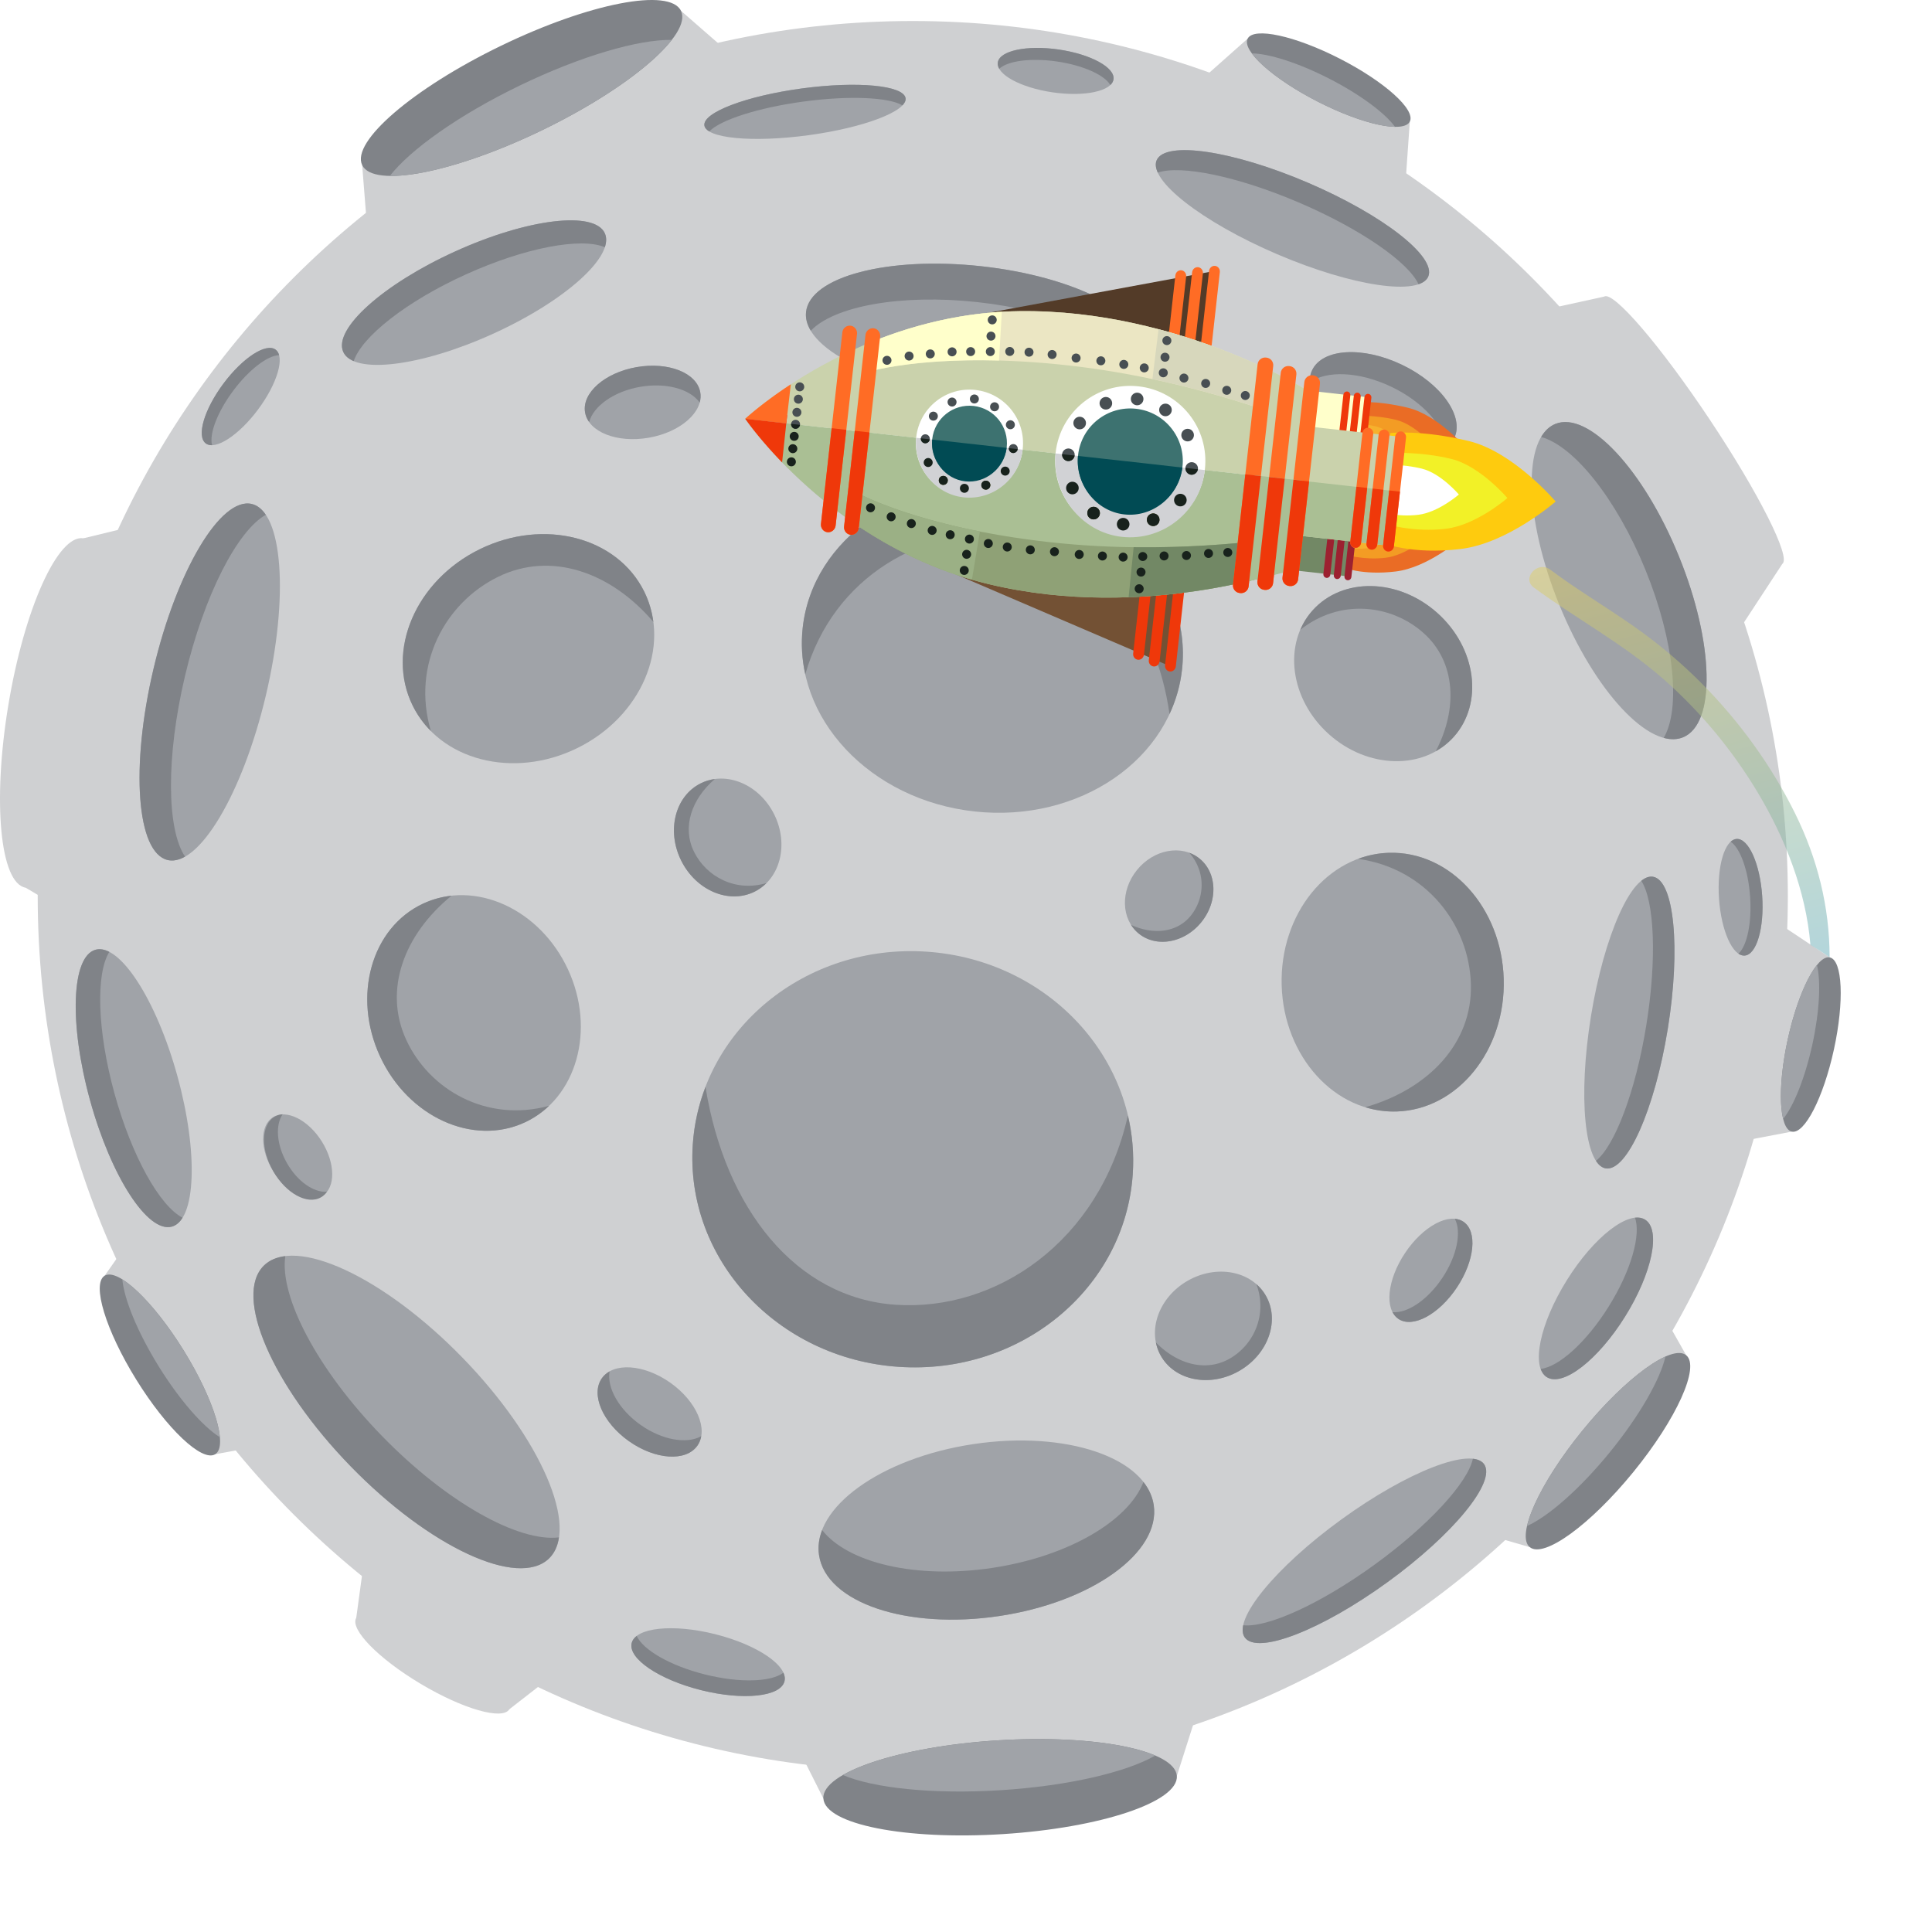 <svg xmlns="http://www.w3.org/2000/svg" width="1807.49" height="1807.49"><defs><clipPath id="clippath"><path class="cls-30" d="M0 0h1807.49v1717.15H0z"/></clipPath><clipPath id="clippath-1"><path class="cls-30" d="M0 0h1807.48v1717.15H0z"/></clipPath><clipPath id="clippath-2"><path class="cls-30" d="M1430.79 530.46h280.91v365.13h-280.91z"/></clipPath><clipPath id="clippath-3"><path class="cls-30" d="M1644.07 740.79c25.94 43.13 45.51 92.71 49.67 143.07 6.99 4.43 11.06 6.88 17.96 11.73-.02-47.2-11.38-92.18-32.16-134.33-21.92-44.46-51.33-85.14-86.08-120.45-19.92-20.24-41.7-38.55-64.95-54.85-25.82-18.1-53.03-34.18-78.29-53.08-11.63-8.7-26.96 8.19-15.22 16.81 40.17 29.48 84.2 52.94 121.72 86.05 34.32 30.28 63.77 65.84 87.35 105.05"/></clipPath><clipPath id="clippath-4"><path class="cls-30" d="M1480.95 489.41h277.17v558.01h-277.17z"/></clipPath><clipPath id="clippath-5"><path class="cls-30" d="M1699.24 728.92c24.35 48.94 40.07 104.13 39.23 159.07-.57 37.41-8.66 75.93-26.56 109.46-5.19 18.71-10.6 33.66-20.48 49.97 32.86-31.14 52.46-76.46 61.61-119.83 12.09-57.33 1.38-119.34-19.6-173.26-20.89-53.7-52.34-102.86-90.17-146.16-41.47-47.48-91.52-87.28-146.89-117.39-12.17-6.62-22.04 12.45-9.91 19.05 90.72 49.32 166.68 126.47 212.76 219.09"/></clipPath><clipPath id="clippath-6"><path class="cls-30" d="M1636.71 1059.21h36.87v19.7h-36.87z"/></clipPath><clipPath id="clippath-7"><path class="cls-30" d="M1659.19 1061.94c-2.29.43-5.89 1.22-8.37 1.59-4.26 2.58-6.69 3.62-11.21 5.68-1.07 3.85-1.69 6.12-2.91 9.69 10.37-3.21 19.76-7.59 28.76-13.32 2.77-1.76 5.47-4.44 8.11-6.38-4.77.87-9.32 1.77-14.39 2.73"/></clipPath><clipPath id="clippath-8"><path class="cls-30" d="M1447.03 411.4h360.46v688.02h-360.46z"/></clipPath><clipPath id="clippath-9"><path class="cls-30" d="M1801.97 806.08c-5.67-35.54-13.85-70.27-27.07-103.79-25.73-65.22-67.67-124.5-118.38-172.66-55.61-52.82-122.51-92.53-194.81-117.76-6.18-2.15-12.99 3.32-14.35 9.11-1.63 6.97 3.03 12.19 9.11 14.35 120.75 42.96 224.27 129.68 282.11 244.62 29.87 59.37 50.35 125.45 51.06 192.28.39 36.73-12.47 69.28-27.12 102.34-12.82 28.91-27.87 55.81-49.14 79.38-21.81 24.17-49.65 35.41-80.24 36.25-1.21 3.22-1.89 6.16-3.04 9.21 23.07-.23 43.3-5.72 63.23-16.22 28.83-15.18 49.37-39.15 65.24-67.16 8.25-14.56 15.27-29.77 21.99-45.08 7.55-17.19 15.41-34.45 20.44-52.59 10.05-36.23 6.82-75.61.96-112.3"/></clipPath><linearGradient id="_gradesun_4" x1="0" y1="1717.16" x2="1" y2="1717.16" gradientTransform="matrix(0 -709.54 -709.54 0 1219960.96 1103.55)" gradientUnits="userSpaceOnUse"><stop offset="0" stop-color="#379fd9"/><stop offset="1" stop-color="#ffd650"/></linearGradient><linearGradient id="_gradesun_4-2" y1="1717.18" x2="1" y2="1717.18" gradientTransform="matrix(0 -714.68 -714.68 0 1228852.32 1096.75)"/><linearGradient id="_gradesun_4-3" y1="1717.15" y2="1717.15" gradientTransform="matrix(0 -672.38 -672.38 0 1156239.98 1095.93)"/><linearGradient id="_gradesun_4-4" y1="1717.2" y2="1717.2" gradientTransform="matrix(0 -713.38 -713.38 0 1226643 1092.88)"/><style>.cls-1{fill:#cfd0d2}.cls-2{fill:#808388}.cls-3{fill:#fff}.cls-4{fill:#3d7270}.cls-5{fill:#484f53}.cls-6{fill:#ea6c25}.cls-7{opacity:.5}.cls-9{fill:#a0a3a8}.cls-10{fill:#f39c24}.cls-16{fill:#728865}.cls-22{fill:#18221c}.cls-23{fill:#f6b12d}.cls-25{fill:#ff6c25}.cls-29{fill:#ffffcb}.cls-30{fill:none}.cls-38{fill:#3c3b03}.cls-39{fill:#aabf94}.cls-40{fill:#014b54}.cls-43{fill:#d1d2d5}.cls-44{fill:#ef380a}.cls-45{fill:#cad2ac}</style></defs><g style="clip-path:url(#clippath)"><g style="clip-path:url(#clippath-1)"><path class="cls-1" d="M1672.62 838.34c0 452.14-366.53 818.67-818.67 818.67S35.28 1290.48 35.28 838.34 401.81 19.66 853.95 19.66s818.67 366.53 818.67 818.67"/><path class="cls-9" d="M1336.2 258.74c-7.92 18.49-71.22 9.13-141.38-20.92-70.17-30.04-120.63-69.39-112.71-87.88 7.92-18.49 71.21-9.12 141.38 20.93 70.16 30.04 120.63 69.38 112.71 87.87"/><path class="cls-2" d="M1327.11 265.94c4.55-1.57 7.69-3.94 9.08-7.2 7.92-18.49-42.55-57.83-112.71-87.87-70.17-30.04-133.46-39.41-141.38-20.93-1.39 3.26-.95 7.16 1.06 11.54 21.34-7.35 74.47 3.35 132.3 28.11 57.82 24.76 102.23 55.82 111.65 76.34"/><path class="cls-9" d="M1502.28 1093.08c-19.86-3.21-26.07-66.9-13.87-142.25 12.2-75.35 38.18-133.82 58.04-130.61 19.85 3.21 26.05 66.9 13.86 142.25-12.2 75.35-38.18 133.82-58.03 130.61"/><path class="cls-2" d="M1493.1 1086.01c2.62 4.04 5.68 6.51 9.18 7.08 19.85 3.21 45.83-55.26 58.03-130.61 12.2-75.35 6-139.03-13.86-142.25-3.49-.57-7.18.81-10.94 3.82 12.29 18.93 14.74 73.07 4.69 135.17-10.05 62.09-29.47 112.69-47.1 126.79"/><path class="cls-9" d="M1068.84 326.24c-3.61 33.15-77 52.36-163.91 42.89-86.92-9.47-154.45-44.03-150.83-77.18 3.61-33.15 77-52.33 163.91-42.86 86.91 9.47 154.44 44.01 150.83 77.16"/><path class="cls-2" d="M1060.72 342.35c4.64-4.89 7.48-10.28 8.11-16.12 3.61-33.15-63.92-67.69-150.83-77.16-86.92-9.47-160.3 9.72-163.91 42.86-.64 5.84.97 11.71 4.46 17.49 21.77-22.9 84.17-34.58 155.8-26.78 71.62 7.8 130.05 32.64 146.38 59.7"/><path class="cls-9" d="M766.25 1454.9c-6.65-44.43 58.05-90.94 144.52-103.88 86.47-12.94 161.95 12.59 168.6 57.02 6.65 44.42-58.06 90.92-144.53 103.86-86.46 12.94-161.95-12.57-168.6-57"/><path class="cls-2" d="M769.13 1431.45c-2.97 7.75-4.05 15.63-2.88 23.45 6.65 44.42 82.13 69.93 168.6 56.99 86.47-12.94 151.17-59.43 144.53-103.86-1.17-7.82-4.51-15.04-9.62-21.58-13.94 36.31-70.38 69.78-141.64 80.44-71.26 10.66-135.02-4.81-158.98-35.45"/><path class="cls-9" d="M1105.88 626.17c-9.17 84.13-96.05 143.69-194.06 133.01-98.01-10.68-170.03-87.55-160.86-171.68 9.16-84.12 96.05-143.63 194.06-132.95 98.01 10.68 170.03 87.51 160.87 171.63"/><path class="cls-2" d="M1094.15 668.03c6.06-13.03 10.12-27.05 11.73-41.86 9.16-84.12-62.86-160.95-160.87-171.63-98.01-10.68-184.89 48.84-194.06 132.95-1.61 14.81-.67 29.37 2.44 43.41 26.18-92.12 111.74-139.33 192.52-130.53 80.77 8.8 135.48 77.55 148.23 167.66"/><path class="cls-9" d="M648.14 1070.68c7.25-107.27 105.27-188.01 218.93-180.33 113.67 7.68 199.93 100.88 192.68 208.15-7.25 107.25-105.27 187.95-218.93 180.26-113.66-7.68-199.93-100.83-192.68-208.08"/><path class="cls-2" d="M660.03 1016.87c-6.48 16.9-10.61 34.92-11.89 53.8-7.25 107.25 79.02 200.4 192.68 208.08 113.67 7.68 211.68-73.01 218.93-180.26 1.28-18.88-.39-37.3-4.55-54.91-26.59 118.42-123.57 183.43-217.25 177.1-93.67-6.33-159.62-90.26-177.93-203.81"/><path class="cls-9" d="M602.82 553.69c25.2 51.39-2.9 116.85-62.77 146.21-59.87 29.36-128.83 11.49-154.03-39.9-25.2-51.38 2.92-116.82 62.79-146.18 59.87-29.35 128.82-11.51 154.01 39.87"/><path class="cls-2" d="M611.26 581.86c-1.26-9.64-4.01-19.12-8.44-28.16-25.2-51.38-94.15-69.23-154.01-39.87-59.87 29.36-87.98 94.8-62.79 146.18 4.44 9.05 10.24 17.03 17.1 23.92-18.36-62.11 13.44-120.04 62.79-144.24 49.34-24.19 105.47-4.7 145.36 42.17"/><path class="cls-9" d="M1360.07 689.36c-28.04 31.31-80.34 30.21-116.81-2.46s-43.3-84.53-15.26-115.84c28.04-31.3 80.33-30.19 116.8 2.48s43.31 84.52 15.28 115.82"/><path class="cls-2" d="M1343.22 702.86c6.22-3.51 11.91-7.99 16.85-13.5 28.04-31.3 21.19-83.15-15.28-115.82-36.47-32.67-88.76-33.78-116.8-2.48-4.94 5.51-8.77 11.66-11.57 18.23 37.22-29.61 85.42-23.91 115.47 3.01 30.06 26.92 32.25 70.5 11.33 110.56"/><path class="cls-9" d="M395.94 845.32c48.53-22.54 109.16 5.02 135.41 61.55 26.26 56.53 8.2 120.63-40.33 143.17-48.52 22.54-109.13-5.03-135.38-61.56-26.26-56.53-8.22-120.62 40.3-143.16"/><path class="cls-2" d="M422.43 837.99c-9.03.98-17.95 3.37-26.49 7.34-48.52 22.54-66.55 86.63-40.3 143.16 26.26 56.53 86.86 84.1 135.38 61.56 8.54-3.97 16.11-9.24 22.69-15.51-58.41 15.94-111.93-14.93-133.57-61.52-21.64-46.59-2.32-98.67 42.28-135.02"/><path class="cls-9" d="M1065.48 873.49c-16.67-13.44-17.49-40.07-1.83-59.48 15.65-19.41 41.85-24.26 58.52-10.82 16.66 13.43 17.48 40.06 1.82 59.47-15.65 19.41-41.84 24.26-58.51 10.83"/><path class="cls-2" d="M1058.16 865.28c1.95 3.07 4.38 5.85 7.31 8.21 16.66 13.43 42.85 8.59 58.51-10.83 15.65-19.41 14.84-46.04-1.82-59.47a33.88 33.88 0 0 0-9.58-5.41c16.04 18.15 14.42 42.82 1.52 58.82s-35.01 18.27-55.94 8.68"/><path class="cls-9" d="M655.58 732.85c24.02-11.95 54.79 1.05 68.71 29.03 13.92 27.99 5.73 60.36-18.29 72.31-24.02 11.95-54.77-1.05-68.69-29.04-13.92-27.99-5.74-60.36 18.28-72.31"/><path class="cls-2" d="M668.76 728.82c-4.52.61-8.95 1.93-13.18 4.03-24.02 11.95-32.2 44.32-18.28 72.3s44.67 40.99 68.69 29.04c4.23-2.1 7.95-4.85 11.17-8.08-29.07 8.78-56.31-5.98-67.78-29.04-11.47-23.06-2.49-49.43 19.38-68.25"/><path class="cls-9" d="M1086.25 1268.8c-13.46-23.21-2.45-54.74 24.59-70.42s59.87-9.57 73.33 13.64 2.44 54.73-24.6 70.41c-27.04 15.68-59.87 9.58-73.32-13.63"/><path class="cls-2" d="M1081.38 1255.91c.9 4.47 2.5 8.81 4.87 12.9 13.46 23.21 46.28 29.31 73.32 13.63 27.04-15.68 38.06-47.2 24.6-70.41a41.991 41.991 0 0 0-8.78-10.63c10.61 28.45-2.38 56.58-24.66 69.5-22.28 12.92-49.17 5.64-69.35-14.99"/><path class="cls-9" d="M1306.46 1039.87c-57.37 1.66-105.46-51.18-107.39-118.01-1.93-66.84 43.02-122.36 100.39-124.02 57.36-1.66 105.42 51.18 107.35 118.02 1.93 66.83-42.99 122.36-100.35 124.02"/><path class="cls-2" d="M1277.25 1035.88c9.32 2.86 19.11 4.28 29.21 3.99 57.36-1.66 102.29-57.19 100.35-124.02-1.93-66.84-49.99-119.67-107.35-118.02-10.1.29-19.8 2.28-28.93 5.67 64.32 9.03 103.99 62.12 105.58 117.21 1.59 55.08-39.51 98.22-98.86 115.16"/><path class="cls-9" d="M1360.48 410c-9.76 20.37-47.43 22.62-84.13 5.03-36.71-17.59-58.55-48.36-48.79-68.72 9.76-20.36 47.42-22.61 84.12-5.02s58.55 48.35 48.79 68.71"/><path class="cls-2" d="M1352.88 419.05c3.29-2.45 5.88-5.46 7.6-9.05 9.76-20.36-12.09-51.12-48.79-68.71-36.7-17.59-74.37-15.34-84.12 5.02-1.72 3.59-2.44 7.49-2.29 11.59 15.39-11.49 46.28-10.48 76.53 4.01s50.39 37.93 51.08 57.13"/><path class="cls-9" d="M655.13 367.02c3.2 18.23-18.32 37.25-48.07 42.48-29.75 5.23-56.47-5.31-59.67-23.54-3.2-18.23 18.32-37.24 48.07-42.47 29.75-5.23 56.47 5.3 59.67 23.53"/><path class="cls-2" d="M654.6 376.63c.88-3.18 1.09-6.41.53-9.62-3.21-18.23-29.92-28.76-59.67-23.53s-51.27 24.24-48.07 42.47c.56 3.21 1.87 6.17 3.78 8.86 4.1-14.88 23.02-28.56 47.54-32.87 24.52-4.31 46.96 2.09 55.9 14.68"/><path class="cls-9" d="M563.1 1289.4c10.68-15.11 39.34-13.23 64.01 4.2 24.67 17.44 36 43.83 25.32 58.94s-39.34 13.22-64-4.21c-24.67-17.44-36.01-43.82-25.33-58.93"/><path class="cls-2" d="M570.29 1283c-2.87 1.62-5.32 3.74-7.2 6.4-10.68 15.11.66 41.49 25.33 58.93 24.67 17.44 53.32 19.33 64 4.21 1.88-2.66 3.07-5.67 3.63-8.92-13.45 7.57-36.48 3.77-56.81-10.6-20.33-14.37-31.59-34.81-28.95-50.02"/><path class="cls-9" d="M255.36 1045.23c12.46-7.83 32.92 2.32 45.7 22.66 12.77 20.34 13.02 43.18.56 51.01-12.46 7.83-32.92-2.32-45.69-22.66-12.77-20.34-13.03-43.17-.57-51"/><path class="cls-2" d="M264.46 1042.45c-2.61.2-5.09.91-7.34 2.19-12.78 7.3-13.47 30.12-1.56 50.98 11.92 20.86 31.93 31.85 44.71 24.55 2.25-1.29 4.12-3.06 5.61-5.21-12.24.93-27.56-9.54-37.38-26.73-9.82-17.19-11.07-35.7-4.05-45.78"/><path class="cls-9" d="M1041.75 74.26c-1.62 11.06-27.16 16.49-57.05 12.12-29.89-4.36-52.81-16.87-51.2-27.93 1.61-11.06 27.15-16.48 57.05-12.11 29.89 4.36 52.81 16.86 51.2 27.92"/><path class="cls-2" d="M1038.77 79.55c1.66-1.57 2.69-3.34 2.98-5.29 1.62-11.06-21.31-23.56-51.2-27.92-29.89-4.36-55.43 1.06-57.05 12.11-.28 1.95.2 3.94 1.34 5.92 7.77-7.38 29.43-10.43 54.07-6.83 24.63 3.6 44.52 12.72 49.86 22.01"/><path class="cls-9" d="M1632.2 894c-11.15.77-21.88-23.03-23.97-53.17s5.26-55.19 16.41-55.97c11.15-.77 21.87 23.03 23.96 53.17s-5.25 55.19-16.4 55.96"/><path class="cls-2" d="M1626.4 892.22c1.89 1.28 3.84 1.92 5.8 1.79 11.15-.77 18.49-25.83 16.4-55.96-2.09-30.14-12.81-53.94-23.96-53.17-1.96.14-3.8 1.04-5.5 2.57 8.86 6.02 16.45 26.54 18.17 51.38 1.72 24.83-2.97 46.21-10.91 53.39"/><path class="cls-9" d="M1308.36 1233.96c-13.39-8.93-10.65-36.54 6.11-61.67 16.76-25.13 41.2-38.27 54.59-29.34 13.38 8.93 10.64 36.53-6.12 61.66-16.76 25.13-41.19 38.27-54.58 29.35"/><path class="cls-2" d="M1302.79 1227.62c1.37 2.61 3.21 4.77 5.57 6.34 13.38 8.93 37.82-4.21 54.58-29.35 16.76-25.13 19.5-52.74 6.12-61.66-2.36-1.57-5.06-2.45-8-2.71 6.41 12.23 2.13 34.62-11.68 55.33-13.81 20.71-32.83 33.26-46.59 32.05"/><path class="cls-9" d="M257.88 327.12c8.96 6.67 1.61 31.73-16.43 55.96s-39.93 38.46-48.89 31.79c-8.96-6.67-1.6-31.72 16.43-55.95 18.04-24.23 39.92-38.47 48.89-31.79"/><path class="cls-2" d="M261.12 332.26c-.6-2.21-1.66-3.96-3.24-5.13-8.96-6.67-30.85 7.56-48.89 31.79s-25.4 49.28-16.43 55.96c1.58 1.17 3.56 1.69 5.85 1.63-2.8-10.34 4.8-30.85 19.67-50.82 14.86-19.97 32.34-33.14 43.05-33.42"/><path class="cls-1" d="m1500.76 277.48-104.35 22.92 215.56 311.84 55.5-84.73-166.71-250.03z"/><path class="cls-1" d="M1667.47 527.51c-8.44 5.63-52.61-45.78-98.64-114.82-46.04-69.04-76.51-129.58-68.07-135.21 8.44-5.63 52.6 45.78 98.64 114.82 46.04 69.04 76.51 129.58 68.07 135.2m-89.96 740.38-40.57-71.66-180.76 229.56 75.01 21.65 146.32-179.55z"/><path class="cls-2" d="M1431.19 1447.43c-13.15-10.71 8.95-59.59 49.36-109.17s83.82-81.09 96.97-70.37c13.14 10.71-8.96 59.59-49.36 109.17-40.41 49.58-83.81 81.09-96.96 70.38"/><path class="cls-9" d="M1506.17 1358.52c27.91-34.25 47.09-68.17 51.95-89.39-19.82 8.84-49.42 34.6-77.56 69.13-27.91 34.25-47.09 68.17-51.94 89.4 19.82-8.84 49.41-34.6 77.56-69.14"/><path class="cls-1" d="m1100.99 1661.56 35.76-112.25-416.65 33.49 50.21 99.77 330.68-21.01z"/><path class="cls-2" d="M770.31 1682.57c-1.54-24.21 71.24-48.55 162.56-54.35 91.32-5.8 166.59 9.13 168.13 33.34 1.54 24.21-71.24 48.53-162.56 54.33-91.31 5.8-166.59-9.12-168.13-33.33"/><path class="cls-9" d="M936.51 1674.81c63.09-4.01 117.32-16.86 144.32-32.4-28.54-12.21-84.35-18.22-147.96-14.18-63.08 4.01-117.32 16.86-144.32 32.41 28.54 12.2 84.35 18.22 147.96 14.17"/><path class="cls-1" d="m1167.24 36.16-45.3 40.23 193 94.66 4.01-57.3-151.71-77.59z"/><path class="cls-2" d="M1318.95 113.75c-5.68 11.11-44.25 2.74-86.14-18.68-41.89-21.43-71.25-47.8-65.57-58.91 5.68-11.11 44.25-2.74 86.14 18.69s71.25 47.8 65.57 58.9"/><path class="cls-9" d="M1243.44 73.52c-28.94-14.8-56.29-23.37-72.31-23.59 9.41 12.9 32.5 30.22 61.68 45.14 28.94 14.8 56.29 23.37 72.31 23.59-9.41-12.89-32.51-30.21-61.68-45.14"/><path class="cls-1" d="m338.83 154.46 9.28 117.44L721.26 83.56 637.1 10.14 338.83 154.46z"/><path class="cls-2" d="M637.1 10.13c10.57 21.84-47.64 71.85-130 111.71-82.37 39.85-157.7 54.46-168.27 32.62-10.57-21.83 47.64-71.84 130.01-111.7C551.2 2.91 626.53-11.7 637.1 10.13"/><path class="cls-9" d="M486.14 80.08c-56.9 27.53-102.27 59.91-121.4 84.5 31.04.52 84.99-14.98 142.36-42.74C564 94.31 609.36 61.93 628.49 37.33c-31.04-.52-84.99 14.99-142.35 42.75"/><path class="cls-1" d="m476.53 1599.08 46.82-36.4-182.48-104.78-7.58 55.71 143.24 85.47z"/><path class="cls-1" d="M333.29 1513.62c6.26-10.49 43.4.14 82.95 23.74 39.56 23.6 66.55 51.24 60.29 61.73-6.26 10.49-43.39-.15-82.95-23.75-39.55-23.6-66.55-51.23-60.29-61.72m1378.62-617.89-49.39-32.84-41.44 206.29 55.24-10.49 35.59-162.96z"/><path class="cls-2" d="M1676.32 1058.69c-11.93-2.61-13.64-41.2-3.81-86.2s27.47-79.37 39.4-76.76c11.93 2.61 13.63 41.2 3.8 86.2-9.83 45-27.46 79.37-39.39 76.76"/><path class="cls-9" d="M1695.56 977.17c6.79-31.09 8.07-59.12 4.29-74.33-9.86 12.13-20.49 38.31-27.34 69.65-6.79 31.09-8.07 59.11-4.28 74.33 9.85-12.13 20.49-38.31 27.33-69.65"/><path class="cls-1" d="m201.37 1360.51 68.68-12.71-134.06-208.44-38.11 54.16 103.49 166.99z"/><path class="cls-2" d="M97.87 1193.52c12.23-7.58 45.31 23.66 73.88 69.77s41.83 89.64 29.61 97.22c-12.23 7.58-45.3-23.67-73.88-69.78s-41.84-89.63-29.61-97.21"/><path class="cls-9" d="M148.43 1278.23c19.74 31.86 41.63 56.61 57.31 66.38-1.6-18.33-14.07-49.19-33.98-81.32-19.74-31.86-41.63-56.61-57.31-66.37 1.61 18.33 14.08 49.19 33.98 81.31"/><path class="cls-1" d="m24.04 830.51 101.3 60.15 61.31-413.48L78.13 503.6 24.04 830.51z"/><path class="cls-1" d="M78.13 503.6c23.94 3.96 31.23 80.35 16.3 170.62-14.94 90.27-46.45 160.24-70.39 156.28C.11 826.54-7.18 750.15 7.76 659.88 22.7 569.61 54.2 499.64 78.13 503.6"/><path class="cls-9" d="M1574.53 689.81c-30.89 12.58-82.67-42.85-115.65-123.82-32.99-80.97-34.69-156.81-3.8-169.39 30.88-12.58 82.65 42.86 115.63 123.83 32.99 80.97 34.7 156.8 3.82 169.38"/><path class="cls-2" d="M1556.49 690.33c6.51 1.76 12.6 1.69 18.04-.52 30.88-12.58 29.16-88.41-3.82-169.38-32.99-80.97-84.75-136.41-115.63-123.83-5.44 2.22-9.84 6.42-13.27 12.23 30.5 8.26 70.44 57.61 97.62 124.34 27.18 66.72 33.1 129.93 17.06 157.16"/><path class="cls-9" d="M1164.61 1531.99c-11.81-16.28 28.72-65.81 90.51-110.61 61.8-44.8 121.46-67.92 133.27-51.63 11.8 16.28-28.72 65.8-90.52 110.6-61.79 44.8-121.45 67.93-133.26 51.64"/><path class="cls-2" d="M1163.09 1520.5c-.99 4.71-.56 8.62 1.52 11.49 11.8 16.28 71.47-6.84 133.26-51.64 61.8-44.8 102.32-94.32 90.52-110.6-2.08-2.87-5.66-4.49-10.45-5.01-4.64 22.09-41.09 62.2-92.02 99.12-50.92 36.92-100.38 59.09-122.82 56.64"/><path class="cls-9" d="M1447.15 1288.4c-15.05-9.39-6.68-49.99 18.7-90.68 25.38-40.69 58.16-66.07 73.22-56.68 15.05 9.39 6.67 49.98-18.71 90.68-25.38 40.69-58.15 66.07-73.21 56.68"/><path class="cls-2" d="M1441.35 1280.7c1.23 3.41 3.14 6.05 5.79 7.7 15.05 9.39 47.83-15.99 73.21-56.68 25.38-40.69 33.76-81.29 18.71-90.68-2.65-1.65-5.85-2.21-9.46-1.82 5.78 15.99-3.57 49.45-24.49 82.98-20.92 33.53-46.85 56.65-63.75 58.49"/><path class="cls-9" d="M590.97 1537.13c3.62-14.47 38.57-18.18 78.05-8.29s68.55 29.64 64.92 44.1c-3.62 14.46-38.57 18.17-78.05 8.28-39.48-9.89-68.55-29.63-64.92-44.09"/><path class="cls-2" d="M595.66 1530.51c-2.43 1.87-4.05 4.07-4.69 6.62-3.62 14.46 25.44 34.2 64.92 44.09 39.48 9.89 74.42 6.19 78.05-8.28.64-2.55.25-5.26-1.02-8.05-11.38 8.73-40.82 9.82-73.36 1.67-32.53-8.15-57.98-22.99-63.9-36.06"/><path class="cls-9" d="M235.54 471.48c29.03 6.86 34.96 86.99 13.23 178.97-21.73 91.99-62.88 161-91.91 154.14-29.03-6.86-34.94-86.98-13.22-178.97 21.73-91.98 62.87-161 91.9-154.14"/><path class="cls-2" d="M248.68 481.61c-3.66-5.4-8.03-8.92-13.14-10.12-29.03-6.86-70.17 62.16-91.9 154.14-21.73 91.99-15.81 172.12 13.22 178.97 5.11 1.21 10.6.02 16.28-3.18-17.11-25.32-18-93.04-.1-168.85 17.9-75.8 49-135.97 75.64-150.96"/><path class="cls-9" d="M847.22 91.93c1.63 12.09-39.18 27.59-91.16 34.61s-95.44 2.9-97.07-9.19c-1.63-12.09 39.18-27.58 91.16-34.6 51.98-7.02 95.44-2.91 97.07 9.18"/><path class="cls-2" d="M844.29 98.57c2.17-2.27 3.22-4.51 2.93-6.64-1.63-12.09-45.09-16.2-97.07-9.18-51.98 7.02-92.79 22.51-91.16 34.6.29 2.13 1.89 4.01 4.59 5.62 10.16-10.65 45.39-22.19 88.22-27.97 42.83-5.78 79.86-4 92.49 3.57"/><path class="cls-9" d="M565.86 218.26c9.67 21.33-37.26 63.47-104.83 94.12-67.57 30.65-130.2 38.21-139.87 16.88-9.67-21.33 37.27-63.46 104.84-94.11s130.19-38.22 139.87-16.89"/><path class="cls-2" d="M565.87 231.28c1.6-4.86 1.68-9.27-.02-13.02-9.67-21.33-72.29-13.76-139.86 16.89-67.58 30.65-114.52 72.78-104.84 94.11 1.7 3.76 5.07 6.6 9.79 8.59 7.52-22.79 49.16-55.84 104.85-81.1 55.69-25.26 107.98-34.82 130.09-25.47"/><path class="cls-9" d="M246.99 1183.92c28.87-28.09 111.97 10.5 185.61 86.18 73.64 75.69 109.93 159.82 81.06 187.91-28.87 28.08-111.95-10.51-185.59-86.2s-109.94-159.8-81.07-187.89"/><path class="cls-2" d="M266.94 1175.16c-8.09.98-14.87 3.82-19.95 8.76-28.86 28.08 7.44 112.2 81.07 187.89 73.64 75.69 156.73 114.29 185.59 86.2 5.08-4.94 8.11-11.65 9.3-19.71-37.89 4.58-104.97-32.56-165.66-94.94-60.68-62.37-95.97-130.45-90.36-168.2"/><path class="cls-9" d="M89.4 888.52c22.58-6.22 56.87 46.72 76.58 118.26s17.39 134.57-5.19 140.79c-22.57 6.22-56.85-46.73-76.57-118.26-19.71-71.53-17.4-134.57 5.18-140.79"/><path class="cls-2" d="M102.27 890.54c-4.55-2.34-8.89-3.11-12.87-2.02-22.57 6.22-24.89 69.25-5.17 140.79 19.71 71.53 53.99 124.48 76.57 118.26 3.97-1.1 7.31-3.98 10.02-8.33-21.33-10.99-47.47-57.28-63.72-116.24-16.25-58.95-17.51-112.1-4.82-132.47"/><path class="cls-6" d="M1255.97 530.67s18.21 7.84 49.87 3.97c29.87-3.65 60.11-30.09 60.11-30.09s-26.76-31.5-55.04-38.35c-30.45-7.37-49.79-5.09-49.79-5.09l-5.16 69.56Z"/><path class="cls-10" d="M1257.88 518.77s18.03 5.54 38.52 3.03c19.34-2.36 38.92-19.48 38.92-19.48s-17.32-20.39-35.63-24.83c-19.71-4.77-38.47-3.76-38.47-3.76l-3.34 45.04Z"/><path class="cls-23" d="M1253.36 510.94s11.91 3.66 25.46 2c12.78-1.56 25.72-12.88 25.72-12.88s-11.45-13.48-23.55-16.41c-13.03-3.16-25.43-2.49-25.43-2.49l-2.21 29.77Z"/><path class="cls-6" d="M1262.25 445.94s18.21 7.84 49.87 3.97c29.87-3.65 60.11-30.09 60.11-30.09s-26.76-31.5-55.04-38.35c-30.45-7.37-49.79-5.1-49.79-5.1l-5.16 69.56Z"/><path class="cls-10" d="M1264.16 434.04s18.03 5.54 38.52 3.03c19.34-2.36 38.92-19.48 38.92-19.48s-17.32-20.39-35.63-24.83c-19.71-4.77-38.47-3.76-38.47-3.76l-3.34 45.04Z"/><path class="cls-23" d="M1259.64 426.21s11.91 3.66 25.46 2c12.78-1.56 25.72-12.88 25.72-12.88s-11.45-13.48-23.55-16.41c-13.03-3.16-25.43-2.49-25.43-2.49l-2.21 29.77Z"/><path d="M1293.22 507.73s26.86 11.56 73.55 5.85c44.05-5.38 88.64-44.38 88.64-44.38s-39.46-46.45-81.16-56.55c-44.9-10.87-73.42-7.51-73.42-7.51l-7.61 102.58Z" style="fill:#fecb0e"/><path d="M1296.04 490.19s26.58 8.17 56.81 4.47c28.52-3.48 57.39-28.73 57.39-28.73s-25.55-30.07-52.54-36.61c-29.07-7.04-56.73-5.55-56.73-5.55l-4.93 66.41Z" style="fill:#f2f127"/><path class="cls-3" d="M1289.37 478.65s17.57 5.4 37.55 2.96c18.85-2.3 37.93-18.99 37.93-18.99s-16.88-19.88-34.73-24.2c-19.21-4.65-37.5-3.67-37.5-3.67l-3.25 43.9Z"/><path class="cls-23" d="M1264.03 401.67s12.26-1.39 25.14 2.7c12.15 3.85 22.68 17.23 22.68 17.23s-13.6 11.03-25.92 11.67c-13.25.69-25.2-2.22-25.2-2.22l3.29-29.37Z"/><path class="cls-29" d="m1219.265 431.152 7.303-65.414 53.338 5.955-7.302 65.413z"/><path class="cls-44" d="M1272.06 440.72c1.78.2 3.41-1.16 3.62-3.02l7.31-65.48c.21-1.86-1.08-3.55-2.86-3.74-1.78-.2-3.41 1.16-3.61 3.02l-7.31 65.48c-.21 1.86 1.08 3.55 2.86 3.75m-9.98-1.12c1.78.2 3.41-1.16 3.62-3.02l7.31-65.48c.21-1.86-1.08-3.55-2.86-3.75-1.78-.2-3.41 1.16-3.61 3.02l-7.31 65.48c-.21 1.86 1.08 3.55 2.86 3.75m-9.74-1.09c1.78.2 3.41-1.16 3.61-3.02l7.31-65.48c.21-1.86-1.08-3.55-2.86-3.74-1.78-.2-3.41 1.16-3.61 3.02l-7.31 65.48c-.21 1.86 1.08 3.55 2.86 3.75"/><path class="cls-16" d="m1207.86 533.27 7.303-65.413 53.338 5.954-7.302 65.414z"/><path d="M1260.67 542.84c1.78.2 3.41-1.16 3.62-3.03l7.31-65.48c.21-1.86-1.08-3.55-2.86-3.74-1.78-.2-3.41 1.16-3.61 3.02l-7.31 65.48c-.21 1.86 1.08 3.55 2.86 3.75m-9.98-1.12c1.78.2 3.41-1.16 3.62-3.02l7.31-65.48c.21-1.86-1.08-3.55-2.86-3.75-1.78-.2-3.41 1.17-3.61 3.03l-7.31 65.48c-.21 1.86 1.08 3.55 2.86 3.75m-9.75-1.09c1.78.2 3.4-1.16 3.61-3.03l7.31-65.48c.21-1.86-1.08-3.55-2.86-3.75-1.78-.2-3.41 1.16-3.61 3.02l-7.31 65.48c-.21 1.86 1.08 3.55 2.86 3.75" style="fill:#9c2130"/><path class="cls-3" d="M717.45 385.23s129.43-8.08 235.99 3.82 264.89 52.1 264.89 52.1l-3.01 26.95-499.97-64.12 2.09-18.74Z"/><path style="fill:#533b28" d="m916.19 294.22 220.2-40.73-8.56 76.68-211.64-35.95z"/><path class="cls-25" d="M1124.22 361.24c2.77.31 5.3-1.81 5.63-4.71l11.38-101.95c.32-2.9-1.68-5.52-4.45-5.83-2.77-.31-5.3 1.81-5.63 4.7l-11.38 101.95c-.32 2.9 1.68 5.52 4.45 5.83m-15.52-1.72c2.77.31 5.31-1.81 5.63-4.71l11.05-98.98c.32-2.9-1.68-5.53-4.45-5.84-2.77-.31-5.31 1.81-5.63 4.71l-11.05 98.98c-.32 2.9 1.68 5.52 4.45 5.83m-15.16-1.69c2.77.31 5.31-1.81 5.63-4.71l10.54-94.4c.32-2.9-1.68-5.52-4.45-5.83-2.77-.31-5.31 1.81-5.63 4.7l-10.54 94.4c-.32 2.9 1.68 5.52 4.45 5.83"/><path class="cls-45" d="M697.19 391.79s105.33-98.81 256.59-100.69c151.26-1.89 274.29 77.1 274.29 77.1l-9.14 81.84-521.74-58.24Z"/><path d="m1224.62 399.05 3.44-30.86s-123.02-78.98-274.29-77.1c-52.24.65-99.01 12.86-137.85 28.58l-3.13 28.07s63.78-19.6 187.37-5.8 224.45 57.11 224.45 57.11" style="fill:#ebe6c3"/><path style="fill:#ee2140" d="m697.83 391.82 38.69-3.46-1.79 16.03-36.9-12.57z"/><path d="M1078.14 354.68c12.77 2.71 24.99 5.61 36.55 8.57 65.73 16.83 109.92 35.81 109.92 35.81l3.44-30.86s-44.37-28.49-112.59-50.84a565.109 565.109 0 0 0-31.58-9.35l-5.74 46.67Z" style="fill:#d7d7bc"/><path style="fill:#735134" d="m889.29 535.21 205.8 88.28 8.56-76.68-214.36-11.6z"/><path class="cls-44" d="M1106.97 515.71c2.77.31 4.78 2.93 4.45 5.83l-11.38 101.95c-.32 2.9-2.86 5.02-5.63 4.71-2.77-.31-4.77-2.93-4.45-5.83l11.38-101.95c.32-2.9 2.85-5.02 5.63-4.71m-15.52-1.73c2.77.31 4.78 2.93 4.45 5.83l-11.05 98.98c-.32 2.9-2.86 5.02-5.63 4.71-2.77-.31-4.78-2.93-4.45-5.83l11.05-98.98c.32-2.9 2.86-5.02 5.63-4.71"/><path class="cls-45" d="m1174.13 444.77 9.41-100.35s15.4 7.31 24.33 12.21c8.93 4.9 20.19 11.57 20.19 11.57l-7.84 81.71-46.09-5.15Z"/><path class="cls-44" d="M1076.3 512.29c2.77.31 4.78 2.93 4.45 5.83l-10.54 94.4c-.32 2.9-2.86 5.02-5.63 4.71-2.77-.31-4.78-2.93-4.45-5.83l10.54-94.4c.32-2.9 2.86-5.02 5.63-4.71"/><path class="cls-39" d="M697.19 391.74s80.94 119.6 228.07 154.79c147.12 35.2 284.54-14.72 284.54-14.72l9.14-81.84-521.74-58.24Z"/><path class="cls-44" d="m735.63 396.03-3.94 36.58a421.762 421.762 0 0 1-17.61-19.34c-11.17-13.07-16.89-21.53-16.89-21.53l38.43 4.29Z"/><path d="m1213.24 500.97-3.45 30.86s-137.41 49.91-284.53 14.72c-50.81-12.15-93.74-34.38-128.15-58.27l3.13-28.07s57.89 33.18 181.48 46.97c123.59 13.8 231.52-6.21 231.52-6.21" style="fill:#8fa176"/><path class="cls-16" d="M1060.59 511.95c13.05.17 25.61.04 37.54-.3 67.82-1.92 115.11-10.69 115.11-10.69l-3.44 30.86s-49.56 18.01-121.03 24.76c-10.51.99-21.5 1.74-32.87 2.16l4.69-46.79Z"/><path class="cls-29" d="M934.62 337.29c-20.64-.57-38.7-.16-54.15.76-44.83 2.68-67.67 9.7-67.67 9.7l3.13-28.07c21.41-8.66 45.24-16.27 71.07-21.45 16.02-3.21 32.81-5.5 50.27-6.54l-2.64 45.6Z"/><path d="M916.76 497.23c-20.26-3.99-37.78-8.37-52.65-12.68-43.14-12.5-63.87-24.38-63.87-24.38l-3.13 28.06c18.98 13.17 40.54 25.84 64.59 36.59 14.91 6.67 30.78 12.6 47.58 17.46l7.48-45.06Z" style="fill:#9bb085"/><path class="cls-45" d="m1216.173 501.243 11.371-101.857 83.054 9.272-11.37 101.857z"/><path class="cls-39" d="m1216.17 501.243 5.696-51.023 83.054 9.272-5.697 51.023z"/><path class="cls-25" d="M1206.65 548.33c3.87.43 7.38-2.38 7.81-6.24l20.44-183.12c.43-3.86-2.38-7.38-6.24-7.81l-.55-.06c-3.86-.43-7.38 2.38-7.81 6.24l-20.44 183.12c-.43 3.87 2.38 7.38 6.24 7.81l.55.06Zm-23.43 3.56c3.87.43 7.38-2.38 7.81-6.24l21.8-195.32c.43-3.86-2.38-7.38-6.24-7.81l-.55-.06c-3.86-.43-7.38 2.38-7.81 6.24l-21.8 195.32c-.43 3.87 2.38 7.38 6.24 7.81l.55.06Zm-22.89 2.98c3.86.43 7.38-2.38 7.81-6.24l23.02-206.25c.43-3.87-2.38-7.38-6.24-7.81l-.55-.06c-3.86-.43-7.38 2.38-7.81 6.24L1153.54 547c-.43 3.86 2.38 7.38 6.24 7.81l.55.06Z"/><path class="cls-39" d="m1172.36 444.57-11.29 101.11 48.55-12.24 9.34-83.67-46.6-5.2z"/><path class="cls-25" d="M795.76 500.36c3.77.42 7.2-2.39 7.64-6.26l20-179.18c.43-3.87-2.3-7.37-6.07-7.79-3.77-.42-7.2 2.4-7.63 6.26l-20 179.18c-.43 3.86 2.3 7.37 6.06 7.79m-21.63-2.42c3.77.42 7.2-2.39 7.64-6.26l20-179.18c.43-3.87-2.3-7.37-6.07-7.79-3.77-.42-7.2 2.4-7.63 6.27l-20 179.18c-.43 3.86 2.3 7.37 6.06 7.79m524.26 18.18c2.77.31 5.3-1.81 5.63-4.71l11.38-101.95c.32-2.9-1.68-5.52-4.45-5.83-2.77-.31-5.31 1.81-5.63 4.71l-11.38 101.95c-.32 2.9 1.68 5.52 4.45 5.83m-15.52-1.73c2.77.31 5.3-1.81 5.63-4.71l11.38-101.95c.32-2.9-1.68-5.52-4.45-5.83-2.77-.31-5.3 1.81-5.63 4.71l-11.38 101.95c-.32 2.9 1.68 5.52 4.45 5.83m-15.16-1.69c2.77.31 5.3-1.81 5.63-4.71l11.38-101.95c.32-2.9-1.68-5.52-4.45-5.83-2.77-.31-5.3 1.81-5.63 4.71l-11.38 101.95c-.32 2.9 1.68 5.52 4.45 5.83M735.62 396.08l4.23-36.54a421.442 421.442 0 0 0-21.44 14.98c-13.77 10.29-21.22 17.27-21.22 17.27l38.43 4.29Z"/><path class="cls-44" d="M1214.47 542c-.43 3.88-3.95 6.71-7.81 6.27l-.55-.06c-3.86-.43-6.67-3.96-6.24-7.84l10.22-91.56 14.6 1.63-10.22 91.55Zm-23.44 3.59c-.43 3.88-3.95 6.71-7.82 6.27l-.55-.06c-3.86-.43-6.67-3.96-6.24-7.84l10.9-97.68 14.6 1.63-10.9 97.68Zm-37.49 1.37 11.52-103.17 14.61 1.63-11.52 103.17c-.43 3.88-3.95 6.7-7.81 6.27l-.55-.06c-3.86-.43-6.67-3.96-6.24-7.84M803.4 494c-.43 3.88-3.87 6.72-7.64 6.3-3.77-.42-6.49-3.94-6.06-7.82l9.99-89.46 13.7 1.53-9.99 89.46Zm-21.63-2.42c-.43 3.88-3.87 6.72-7.64 6.3-3.77-.42-6.49-3.94-6.06-7.83l9.99-89.46 13.7 1.53-9.99 89.46Zm522.28 19.57c-.33 2.91-2.86 5.04-5.63 4.73-2.77-.31-4.78-2.94-4.45-5.86l5.72-51.2 10.08 1.12-5.72 51.2Zm-15.53-1.73c-.33 2.91-2.86 5.04-5.63 4.73-2.77-.31-4.78-2.94-4.45-5.86l5.72-51.2 10.08 1.12-5.72 51.2Zm-15.15-1.7c-.33 2.91-2.86 5.04-5.63 4.73-2.78-.31-4.78-2.94-4.45-5.86l5.72-51.21 10.08 1.12-5.72 51.21Z"/><path class="cls-3" d="M1049.63 501.11c38.57 4.31 73.32-23.47 77.62-62.04 4.31-38.57-23.46-73.31-62.03-77.62-38.56-4.31-73.32 23.46-77.62 62.03-4.31 38.57 23.47 73.32 62.03 77.63"/><path class="cls-43" d="M987.55 424.19s.08-.89 0 0c-3.55 38.05 23.82 73.81 61.95 78.06 38.57 4.3 73.37-23.91 77.67-62.48 0-.06 0 .05 0 0l-139.62-15.59Z"/><path class="cls-4" d="M1051.98 480.11c26.97 3.01 51.28-16.42 54.29-43.39s-16.41-51.28-43.39-54.29c-26.97-3.01-51.27 16.41-54.28 43.38-3.01 26.97 16.41 51.28 43.38 54.29"/><path class="cls-40" d="M1008.51 426.53c-2.42 26.8 16.72 51.76 43.33 54.73 26.72 2.98 50.93-16.99 54.33-43.83.03-.25 0 0 0 0 0-.33 0 0 0 0s-66.29-7.56-97.67-10.9"/><path class="cls-5" d="M998.88 431.32c3.23.36 6.14-1.97 6.5-5.19a5.88 5.88 0 0 0-5.19-6.5 5.88 5.88 0 0 0-6.5 5.19c-.36 3.22 1.97 6.14 5.19 6.5m115.35 12.82a5.88 5.88 0 0 0 6.5-5.19 5.887 5.887 0 0 0-5.19-6.5 5.876 5.876 0 1 0-1.31 11.68m-51.02-65.02a5.88 5.88 0 0 0 6.5-5.19 5.88 5.88 0 0 0-5.19-6.5 5.88 5.88 0 0 0-6.5 5.19 5.88 5.88 0 0 0 5.19 6.5m26.49 10.25a5.88 5.88 0 0 0 6.5-5.19 5.88 5.88 0 0 0-5.19-6.5 5.88 5.88 0 0 0-6.5 5.19 5.887 5.887 0 0 0 5.19 6.5"/><path class="cls-38" d="M1078.23 492.09c3.23.36 6.13-1.96 6.5-5.19a5.88 5.88 0 0 0-5.19-6.5 5.887 5.887 0 0 0-6.5 5.19 5.877 5.877 0 0 0 5.19 6.49m-55.76-6.21a5.88 5.88 0 0 0 6.5-5.19 5.887 5.887 0 0 0-5.19-6.5 5.887 5.887 0 0 0-6.5 5.2 5.87 5.87 0 0 0 5.19 6.49"/><path class="cls-5" d="M1033.94 383.13a5.88 5.88 0 0 0 6.5-5.19c.36-3.23-1.97-6.14-5.19-6.5s-6.14 1.96-6.5 5.19a5.88 5.88 0 0 0 5.19 6.5m76.49 29.78a5.88 5.88 0 0 0 6.5-5.19c.36-3.22-1.97-6.14-5.19-6.5a5.887 5.887 0 0 0-6.5 5.19 5.87 5.87 0 0 0 5.19 6.49m-100.99-11.27c3.23.36 6.13-1.96 6.5-5.19.36-3.22-1.96-6.14-5.19-6.5a5.887 5.887 0 0 0-6.5 5.19 5.87 5.87 0 0 0 5.19 6.49"/><path class="cls-22" d="M1109.08 437.75s-.1-.59 0 0c-.04 2.99 2.12 5.99 5.15 6.33 3.06.34 5.84-2.07 6.43-5.03h.05l-11.63-1.29Zm-57.64 46.82a5.88 5.88 0 0 1 5.19 6.5 5.88 5.88 0 0 1-6.5 5.19 5.874 5.874 0 0 1-5.19-6.5 5.88 5.88 0 0 1 6.5-5.19m28.09-4.15a5.88 5.88 0 0 1 5.19 6.5 5.88 5.88 0 0 1-6.5 5.19c-3.23-.36-5.56-3.27-5.19-6.5a5.88 5.88 0 0 1 6.5-5.19m-55.76-6.22a5.88 5.88 0 0 1 5.19 6.5 5.88 5.88 0 0 1-6.5 5.19 5.88 5.88 0 0 1-5.19-6.5 5.88 5.88 0 0 1 6.5-5.19m81.18-12.18a5.87 5.87 0 0 1 5.19 6.49 5.887 5.887 0 0 1-6.5 5.19 5.88 5.88 0 0 1-5.19-6.5 5.88 5.88 0 0 1 6.5-5.19m-101-11.26a5.87 5.87 0 0 1 5.19 6.49 5.887 5.887 0 0 1-6.5 5.19c-3.23-.36-5.55-3.28-5.19-6.5a5.88 5.88 0 0 1 6.5-5.19m-5.07-19.42c3.17.35 6.03-1.92 6.49-5.14.01-.06 0 0 0 0l-11.69-1.3s.02-.11.01 0c-.19 3.19 2.07 6.1 5.19 6.44"/><path class="cls-3" d="M901.42 464.46c27.51 3.07 52.31-16.75 55.38-44.26 3.07-27.52-16.74-52.31-44.26-55.38-27.52-3.07-52.31 16.74-55.38 44.26-3.07 27.51 16.74 52.31 44.26 55.38"/><path class="cls-43" d="M857.14 409.59s.06-.63 0 0c-2.53 27.15 16.99 52.65 44.2 55.69 27.51 3.07 52.34-17.06 55.41-44.57 0-.04 0 .04 0 0l-99.61-11.12Z"/><path class="cls-4" d="M903.1 449.49c19.24 2.15 36.58-11.71 38.73-30.96 2.15-19.24-11.71-36.58-30.95-38.73-19.24-2.15-36.58 11.71-38.73 30.95-2.15 19.24 11.71 36.59 30.95 38.73"/><path class="cls-40" d="M872.09 411.26c-1.73 19.12 11.93 36.93 30.92 39.05 19.06 2.13 36.33-12.12 38.76-31.27.02-.18 0 0 0 0 0-.24 0 0 0 0s-47.29-5.39-69.68-7.78"/><path class="cls-5" d="M865.21 414.68a4.2 4.2 0 0 0 4.64-3.71c.26-2.3-1.4-4.37-3.71-4.63-2.3-.26-4.38 1.4-4.63 3.7a4.2 4.2 0 0 0 3.7 4.64m82.3 9.15a4.2 4.2 0 0 0 4.64-3.7 4.18 4.18 0 0 0-3.71-4.63c-2.3-.26-4.38 1.4-4.63 3.7-.26 2.3 1.4 4.38 3.7 4.63m-36.39-46.4c2.3.26 4.38-1.4 4.63-3.7.26-2.3-1.4-4.38-3.7-4.63-2.3-.26-4.38 1.4-4.63 3.7a4.18 4.18 0 0 0 3.7 4.63m18.89 7.31c2.3.26 4.38-1.4 4.63-3.71a4.2 4.2 0 0 0-3.7-4.64c-2.3-.26-4.38 1.4-4.63 3.7a4.195 4.195 0 0 0 3.7 4.64"/><path class="cls-38" d="M921.83 458.04c2.3.26 4.38-1.4 4.63-3.7.26-2.3-1.4-4.38-3.7-4.63-2.3-.26-4.38 1.4-4.63 3.7a4.18 4.18 0 0 0 3.7 4.63m-39.79-4.45a4.2 4.2 0 0 0 4.64-3.7c.26-2.3-1.4-4.38-3.71-4.63-2.3-.26-4.38 1.4-4.63 3.7a4.18 4.18 0 0 0 3.7 4.63"/><path class="cls-5" d="M890.23 380.3a4.2 4.2 0 0 0 4.64-3.71c.26-2.3-1.4-4.38-3.71-4.63-2.3-.26-4.38 1.4-4.63 3.7a4.195 4.195 0 0 0 3.7 4.64m54.57 21.25c2.3.26 4.38-1.4 4.63-3.7a4.2 4.2 0 0 0-3.7-4.64c-2.3-.26-4.38 1.41-4.64 3.71-.26 2.3 1.4 4.38 3.71 4.63m-72.05-8.05c2.3.26 4.38-1.4 4.63-3.7a4.2 4.2 0 0 0-3.7-4.64c-2.3-.26-4.38 1.41-4.64 3.71-.26 2.3 1.4 4.38 3.7 4.63m-43.38-52.24c2.3.26 4.38-1.4 4.63-3.7.26-2.3-1.4-4.38-3.7-4.63-2.3-.26-4.38 1.4-4.63 3.7a4.18 4.18 0 0 0 3.7 4.63m20.69-3.98c2.3.26 4.38-1.4 4.63-3.7a4.2 4.2 0 0 0-3.7-4.64 4.193 4.193 0 0 0-4.63 3.71 4.18 4.18 0 0 0 3.7 4.63m19.81-2.01a4.2 4.2 0 0 0 4.64-3.7c.26-2.3-1.4-4.38-3.71-4.63a4.192 4.192 0 0 0-4.63 3.7 4.18 4.18 0 0 0 3.7 4.63m20.41-1.94c2.3.26 4.38-1.4 4.63-3.7a4.2 4.2 0 0 0-3.7-4.64 4.2 4.2 0 0 0-4.64 3.71c-.26 2.3 1.4 4.38 3.7 4.63m17.37-.22c2.3.26 4.37-1.4 4.63-3.7.26-2.3-1.4-4.38-3.7-4.63-2.3-.26-4.38 1.4-4.63 3.7a4.18 4.18 0 0 0 3.7 4.63m18.42-.01c2.3.26 4.37-1.4 4.63-3.7.26-2.3-1.4-4.38-3.7-4.63-2.3-.26-4.38 1.4-4.63 3.7a4.18 4.18 0 0 0 3.7 4.63m18.18-.12c2.3.26 4.38-1.4 4.63-3.7.26-2.3-1.4-4.38-3.7-4.63a4.2 4.2 0 0 0-4.64 3.7 4.18 4.18 0 0 0 3.7 4.63m18.02.69c2.3.26 4.38-1.4 4.63-3.7a4.2 4.2 0 0 0-3.7-4.64c-2.3-.26-4.38 1.4-4.63 3.71-.26 2.3 1.4 4.38 3.7 4.63m21.61 2.17c2.3.26 4.38-1.4 4.63-3.7.26-2.3-1.4-4.38-3.7-4.63-2.3-.26-4.38 1.4-4.63 3.7a4.18 4.18 0 0 0 3.7 4.63m22.43 3.29c2.3.26 4.38-1.4 4.63-3.7.26-2.3-1.4-4.38-3.7-4.63a4.192 4.192 0 0 0-4.63 3.7 4.18 4.18 0 0 0 3.7 4.63m23.17 2.59c2.3.26 4.38-1.4 4.63-3.7.26-2.3-1.4-4.38-3.7-4.63a4.192 4.192 0 0 0-4.63 3.7 4.18 4.18 0 0 0 3.7 4.63m21.47 3.37c2.3.26 4.38-1.39 4.64-3.7a4.2 4.2 0 0 0-3.71-4.64 4.19 4.19 0 0 0-4.63 3.7 4.18 4.18 0 0 0 3.7 4.63m19.12 3.27c2.3.26 4.38-1.4 4.63-3.7a4.2 4.2 0 0 0-3.7-4.64 4.193 4.193 0 0 0-4.63 3.71 4.18 4.18 0 0 0 3.7 4.63m17.8 4.6a4.2 4.2 0 0 0 4.64-3.7 4.2 4.2 0 0 0-3.71-4.64c-2.3-.26-4.38 1.4-4.63 3.7a4.18 4.18 0 0 0 3.7 4.63m1.63-14.56a4.2 4.2 0 0 0 4.64-3.71c.26-2.3-1.4-4.37-3.71-4.63-2.3-.26-4.38 1.4-4.63 3.7a4.195 4.195 0 0 0 3.7 4.64m1.74-15.55a4.2 4.2 0 0 0 4.64-3.7 4.2 4.2 0 0 0-3.71-4.64 4.2 4.2 0 0 0-4.64 3.7 4.18 4.18 0 0 0 3.7 4.63m15.98 35.05c2.3.26 4.38-1.4 4.63-3.7a4.2 4.2 0 0 0-3.7-4.64c-2.3-.26-4.38 1.4-4.63 3.71a4.19 4.19 0 0 0 3.7 4.63m20.33 5.02c2.3.26 4.38-1.4 4.63-3.7.26-2.3-1.4-4.38-3.7-4.63a4.192 4.192 0 0 0-4.63 3.7 4.18 4.18 0 0 0 3.7 4.63m19.71 6.43c2.3.26 4.38-1.4 4.63-3.7.26-2.3-1.4-4.38-3.7-4.63-2.3-.26-4.38 1.4-4.63 3.7a4.18 4.18 0 0 0 3.7 4.63m17.36 4.87c2.3.26 4.38-1.4 4.63-3.7a4.2 4.2 0 0 0-3.7-4.64 4.192 4.192 0 0 0-4.63 3.7 4.18 4.18 0 0 0 3.7 4.63m-237.92-55.55a4.2 4.2 0 0 0 4.64-3.7 4.2 4.2 0 0 0-3.71-4.64 4.193 4.193 0 0 0-4.63 3.71 4.18 4.18 0 0 0 3.7 4.63m1.16-15.19c2.3.26 4.38-1.4 4.63-3.7a4.2 4.2 0 0 0-3.7-4.64 4.193 4.193 0 0 0-4.63 3.71c-.26 2.3 1.4 4.38 3.7 4.63"/><path class="cls-22" d="M814.89 470.9a4.19 4.19 0 0 1 3.7 4.63 4.205 4.205 0 0 1-4.63 3.71c-2.3-.26-3.96-2.34-3.7-4.64s2.33-3.96 4.63-3.7m19.3 8.44a4.19 4.19 0 1 1-.93 8.33 4.2 4.2 0 0 1-3.7-4.64 4.184 4.184 0 0 1 4.63-3.7m18.88 6.34c2.3.26 3.96 2.33 3.71 4.63a4.195 4.195 0 0 1-4.64 3.7 4.195 4.195 0 0 1-3.7-4.64 4.19 4.19 0 0 1 4.63-3.7m19.48 6.4a4.19 4.19 0 0 1 3.7 4.63 4.205 4.205 0 0 1-4.63 3.71 4.2 4.2 0 0 1-3.7-4.64 4.19 4.19 0 0 1 4.63-3.7m16.89 4.04a4.19 4.19 0 0 1 3.7 4.63 4.205 4.205 0 0 1-4.63 3.71 4.2 4.2 0 0 1-3.7-4.64 4.19 4.19 0 0 1 4.63-3.7m17.96 4.08a4.19 4.19 0 1 1-.93 8.33 4.2 4.2 0 0 1-3.7-4.64 4.19 4.19 0 0 1 4.63-3.7m17.7 4.13a4.19 4.19 0 0 1 3.7 4.63 4.21 4.21 0 0 1-4.64 3.71 4.2 4.2 0 0 1-3.7-4.64 4.19 4.19 0 0 1 4.63-3.7m17.74 3.3a4.19 4.19 0 0 1 3.7 4.63 4.21 4.21 0 0 1-4.64 3.71 4.2 4.2 0 0 1-3.7-4.64 4.19 4.19 0 0 1 4.63-3.7m21.56 2.65a4.19 4.19 0 1 1-4.63 3.7 4.184 4.184 0 0 1 4.63-3.7m22.6 1.73a4.19 4.19 0 0 1 3.7 4.63 4.21 4.21 0 0 1-4.64 3.71 4.2 4.2 0 0 1-3.7-4.64 4.19 4.19 0 0 1 4.63-3.7m23.18 2.59a4.19 4.19 0 0 1 3.7 4.63 4.21 4.21 0 0 1-4.64 3.71 4.2 4.2 0 0 1-3.7-4.64 4.19 4.19 0 0 1 4.63-3.7m21.7 1.44a4.21 4.21 0 0 1 3.71 4.64 4.195 4.195 0 0 1-4.64 3.7c-2.3-.26-3.96-2.34-3.7-4.63a4.198 4.198 0 0 1 4.63-3.71m19.37 1.04a4.19 4.19 0 1 1-4.63 3.7 4.184 4.184 0 0 1 4.63-3.7m18.38-.56c2.3.26 3.96 2.33 3.71 4.63a4.195 4.195 0 0 1-4.64 3.7 4.195 4.195 0 0 1-3.7-4.64 4.19 4.19 0 0 1 4.63-3.7m-1.63 14.58c2.3.26 3.96 2.33 3.71 4.63a4.21 4.21 0 0 1-4.64 3.71 4.2 4.2 0 0 1-3.7-4.64c.26-2.3 2.33-3.96 4.64-3.7m-1.75 15.56a4.21 4.21 0 0 1 3.71 4.64 4.195 4.195 0 0 1-4.64 3.7 4.19 4.19 0 0 1-3.7-4.63 4.184 4.184 0 0 1 4.63-3.7m23.31-30.68a4.19 4.19 0 0 1 3.7 4.63 4.205 4.205 0 0 1-4.63 3.71 4.2 4.2 0 0 1-3.7-4.64 4.19 4.19 0 0 1 4.63-3.7m20.94-.41a4.19 4.19 0 0 1 3.7 4.63 4.21 4.21 0 0 1-4.64 3.71 4.2 4.2 0 0 1-3.7-4.64 4.19 4.19 0 0 1 4.63-3.7m20.65-1.92a4.19 4.19 0 0 1 3.7 4.63 4.205 4.205 0 0 1-4.63 3.71 4.2 4.2 0 0 1-3.7-4.64 4.19 4.19 0 0 1 4.63-3.7m18.01-.92a4.19 4.19 0 0 1 3.7 4.63 4.205 4.205 0 0 1-4.63 3.71 4.2 4.2 0 0 1-3.7-4.64 4.19 4.19 0 0 1 4.63-3.7m-244.32 1.72c2.3.26 3.96 2.33 3.71 4.63a4.195 4.195 0 0 1-4.64 3.7 4.19 4.19 0 0 1-3.7-4.63 4.184 4.184 0 0 1 4.63-3.7m-2.22 15.08a4.19 4.19 0 1 1-.94 8.33 4.19 4.19 0 0 1-3.7-4.63 4.184 4.184 0 0 1 4.63-3.7"/><path class="cls-5" d="M745.08 389.92c2.3.26 4.38-1.4 4.63-3.7a4.2 4.2 0 0 0-3.7-4.64 4.193 4.193 0 0 0-4.63 3.71c-.26 2.3 1.4 4.38 3.7 4.63m1.37-12.3c2.3.26 4.38-1.4 4.63-3.7.26-2.3-1.4-4.38-3.7-4.63a4.192 4.192 0 0 0-4.63 3.7 4.18 4.18 0 0 0 3.7 4.63m1.29-11.53c2.3.26 4.38-1.4 4.63-3.7a4.2 4.2 0 0 0-3.7-4.64 4.192 4.192 0 0 0-4.63 3.7 4.18 4.18 0 0 0 3.7 4.63"/><path class="cls-22" d="M739.91 436.23c2.3.26 4.38-1.4 4.63-3.7a4.2 4.2 0 0 0-3.7-4.64 4.193 4.193 0 0 0-4.63 3.71c-.26 2.3 1.4 4.38 3.7 4.63m1.37-12.3c2.3.26 4.38-1.4 4.63-3.7a4.2 4.2 0 0 0-3.7-4.64c-2.3-.26-4.38 1.41-4.64 3.71a4.19 4.19 0 0 0 3.7 4.63m1.3-11.53c2.3.26 4.38-1.4 4.63-3.7.26-2.3-1.4-4.38-3.7-4.63-2.3-.26-4.38 1.4-4.63 3.7a4.18 4.18 0 0 0 3.7 4.63m201.27 6.87s-.07-.42 0 0c-.03 2.13 1.51 4.27 3.68 4.51 2.18.24 4.17-1.48 4.59-3.59h.04l-8.3-.92Zm-41.12 33.4c2.3.26 3.96 2.33 3.7 4.64a4.19 4.19 0 1 1-8.33-.94 4.202 4.202 0 0 1 4.64-3.71m20.03-2.95c2.3.26 3.96 2.33 3.7 4.64a4.19 4.19 0 1 1-8.33-.93 4.198 4.198 0 0 1 4.63-3.71m-39.79-4.44c2.3.26 3.96 2.33 3.7 4.64a4.195 4.195 0 0 1-4.64 3.7 4.19 4.19 0 0 1-3.7-4.63 4.198 4.198 0 0 1 4.63-3.71m57.93-8.69a4.19 4.19 0 0 1 3.7 4.63 4.21 4.21 0 0 1-4.64 3.71 4.215 4.215 0 0 1-3.71-4.64c.26-2.3 2.33-3.96 4.64-3.7m-72.04-8.04a4.19 4.19 0 0 1 3.7 4.63 4.205 4.205 0 0 1-4.63 3.71 4.195 4.195 0 0 1-3.7-4.64 4.19 4.19 0 0 1 4.63-3.7m-3.63-13.86c2.26.25 4.3-1.37 4.63-3.67 0-.05 0 0 0 0l-8.34-.93s.01-.08 0 0c-.13 2.28 1.48 4.35 3.7 4.6"/><path class="cls-5" d="M743.83 401.13c2.3.26 4.38-1.4 4.63-3.71a4.19 4.19 0 0 0-3.7-4.63c-2.3-.26-4.38 1.4-4.63 3.7a4.2 4.2 0 0 0 3.7 4.64"/><path class="cls-22" d="M743.83 401.13c2.26.25 4.3-1.37 4.63-3.67 0-.05 0 0 0 0l-8.34-.93s.01-.08 0 0c-.14 2.27 1.47 4.35 3.7 4.6"/><g style="clip-path:url(#clippath-2)" class="cls-7"><g style="clip-path:url(#clippath-3)"><path transform="rotate(-14.52 1567.29 709.837)" style="fill:url(#_gradesun_4)" d="M1381.31 493.96h372.34v431.86h-372.34z"/></g></g><g style="clip-path:url(#clippath-4)" class="cls-7"><g style="clip-path:url(#clippath-5)"><path transform="rotate(-14.52 1619.562 765.715)" style="fill:url(#_gradesun_4-2)" d="M1408.39 456.71h422.71v618.16h-422.71z"/></g></g><g style="clip-path:url(#clippath-6)" class="cls-7"><g style="clip-path:url(#clippath-7)"><path transform="rotate(-14.52 1654.957 1068.966)" style="fill:url(#_gradesun_4-3)" d="M1634.83 1054.9h40.63v28.31h-40.63z"/></g></g><g style="clip-path:url(#clippath-8)" class="cls-7"><g style="clip-path:url(#clippath-9)"><path transform="rotate(-14.52 1628.206 754.532)" style="fill:url(#_gradesun_4-4)" d="M1365.11 374.94h526.57v759.26h-526.57z"/></g></g></g></g></svg>